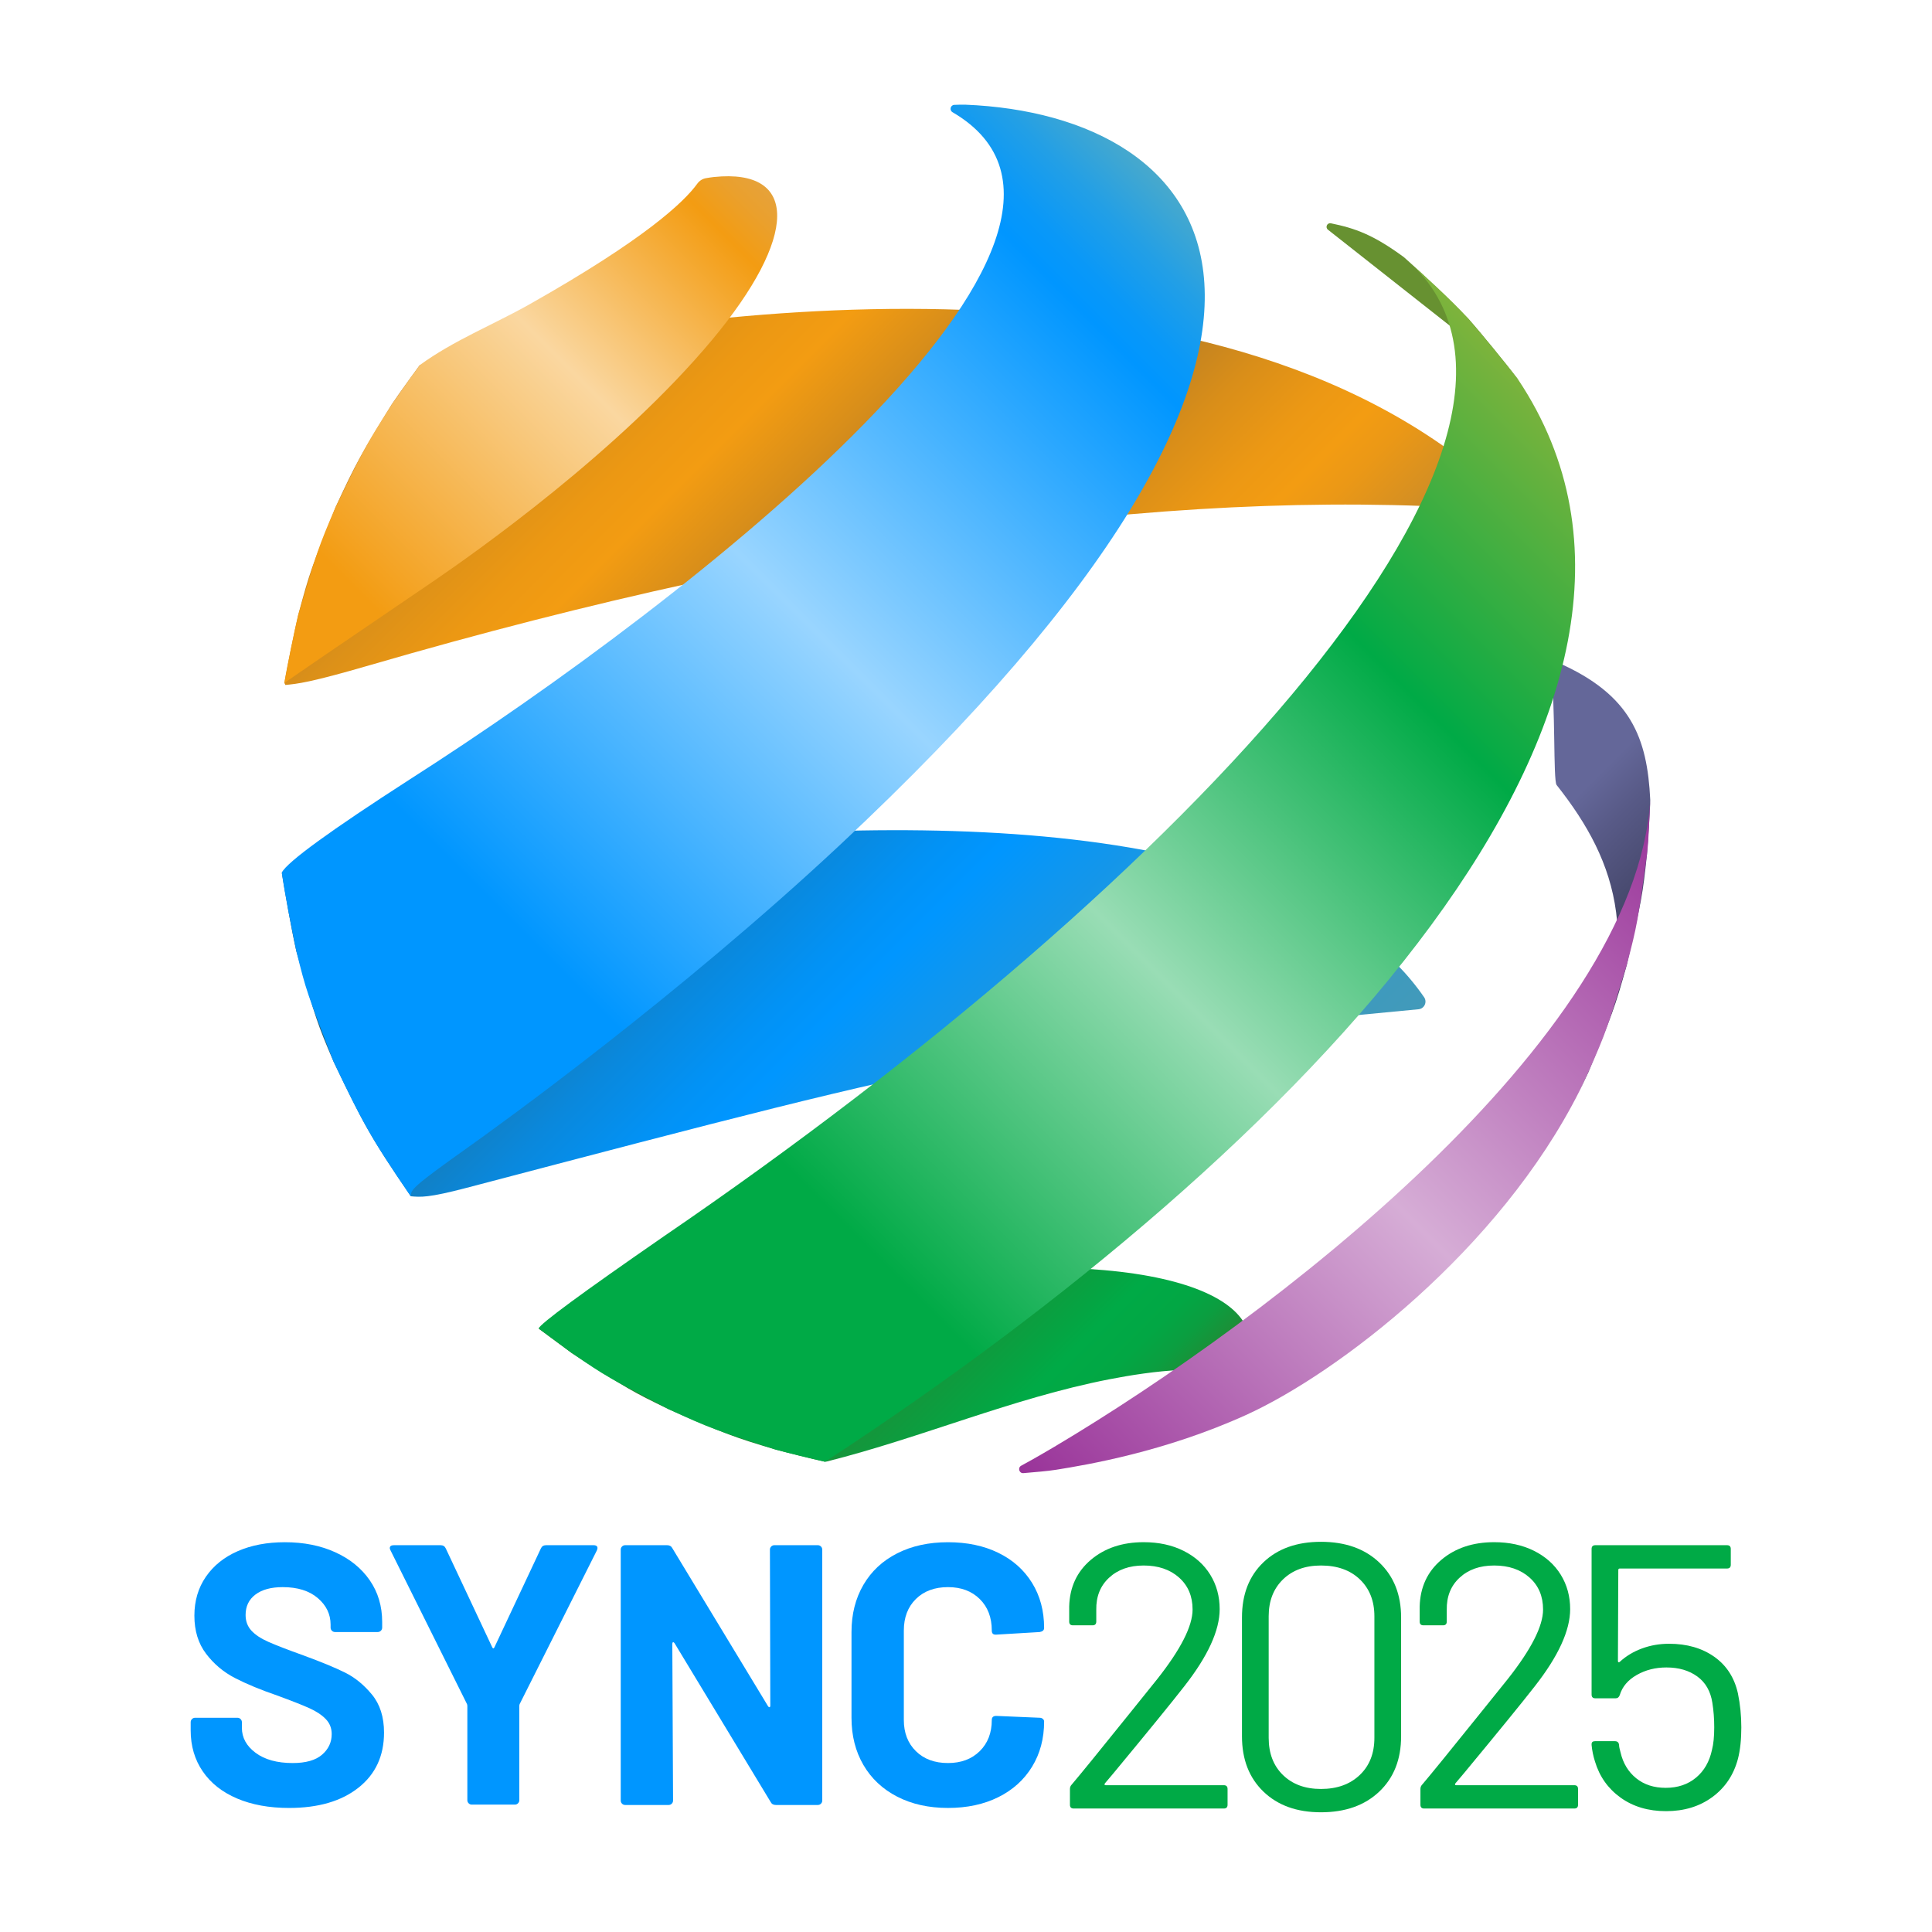 <?xml version="1.0" encoding="UTF-8"?>
<svg id="a" data-name="Layer 3" xmlns="http://www.w3.org/2000/svg" width="1200" height="1200" xmlns:xlink="http://www.w3.org/1999/xlink" viewBox="0 0 1200 1200">
  <defs>
    <style>
      .j {
        fill: url(#i);
      }

      .k {
        fill: url(#h);
      }

      .l {
        fill: url(#g);
      }

      .m {
        fill: url(#f);
      }

      .n {
        fill: url(#e);
      }

      .o {
        fill: url(#d);
      }

      .p {
        fill: url(#c);
      }

      .q {
        fill: url(#b);
      }

      .r {
        fill: #0096ff;
      }

      .s {
        fill: #679131;
      }

      .t {
        fill: #00aa46;
      }
    </style>
    <linearGradient id="b" x1="338.357" y1="149.145" x2="723.783" y2="534.571" gradientUnits="userSpaceOnUse">
      <stop offset="0" stop-color="#a6742a"/>
      <stop offset=".071" stop-color="#c08121"/>
      <stop offset=".164" stop-color="#db9019"/>
      <stop offset=".246" stop-color="#ec9813"/>
      <stop offset=".306" stop-color="#f39c12"/>
      <stop offset=".39" stop-color="#d88e1a"/>
      <stop offset=".527" stop-color="#a6742a"/>
      <stop offset=".58" stop-color="#bb7f23"/>
      <stop offset=".67" stop-color="#d98e19"/>
      <stop offset=".747" stop-color="#ec9814"/>
      <stop offset=".801" stop-color="#f39c12"/>
      <stop offset=".842" stop-color="#eb9816"/>
      <stop offset=".903" stop-color="#d79021"/>
      <stop offset=".959" stop-color="#bf8630"/>
    </linearGradient>
    <linearGradient id="c" x1="303.648" y1="413.262" x2="699.934" y2="809.548" gradientUnits="userSpaceOnUse">
      <stop offset="0" stop-color="#285c6e"/>
      <stop offset=".165" stop-color="#2b6276"/>
      <stop offset=".173" stop-color="#296379"/>
      <stop offset=".299" stop-color="#1779b2"/>
      <stop offset=".407" stop-color="#0a88dc"/>
      <stop offset=".492" stop-color="#0292f5"/>
      <stop offset=".544" stop-color="#0096ff"/>
      <stop offset=".61" stop-color="#0e96f0"/>
      <stop offset=".767" stop-color="#2a98d2"/>
      <stop offset=".903" stop-color="#3b99c0"/>
      <stop offset="1" stop-color="#429aba"/>
    </linearGradient>
    <linearGradient id="d" x1="445.317" y1="714.389" x2="677.664" y2="946.736" gradientUnits="userSpaceOnUse">
      <stop offset="0" stop-color="#486623"/>
      <stop offset=".157" stop-color="#3f6d26"/>
      <stop offset=".403" stop-color="#298231"/>
      <stop offset=".707" stop-color="#04a543"/>
      <stop offset=".742" stop-color="#00aa46"/>
      <stop offset=".822" stop-color="#02a744"/>
      <stop offset=".876" stop-color="#0b9e40"/>
      <stop offset=".923" stop-color="#1b9038"/>
      <stop offset=".966" stop-color="#307c2d"/>
      <stop offset="1" stop-color="#486622"/>
    </linearGradient>
    <linearGradient id="e" x1="906.2" y1="470.089" x2="1047.317" y2="611.206" gradientUnits="userSpaceOnUse">
      <stop offset=".345" stop-color="#646799"/>
      <stop offset=".478" stop-color="#585a87"/>
      <stop offset=".823" stop-color="#3c3e5d"/>
      <stop offset="1" stop-color="#32334d"/>
    </linearGradient>
    <linearGradient id="f" x1="162.056" y1="409.804" x2="465.584" y2="106.277" gradientUnits="userSpaceOnUse">
      <stop offset="0" stop-color="#f39c12"/>
      <stop offset=".169" stop-color="#f39c12"/>
      <stop offset=".614" stop-color="#fad7a0"/>
      <stop offset=".909" stop-color="#f39c12"/>
      <stop offset=".964" stop-color="#eaa02d"/>
      <stop offset="1" stop-color="#e6a23a"/>
    </linearGradient>
    <linearGradient id="g" x1="182.299" y1="670.186" x2="731.267" y2="121.217" gradientUnits="userSpaceOnUse">
      <stop offset=".212" stop-color="#0096ff"/>
      <stop offset=".549" stop-color="#99d5ff"/>
      <stop offset=".881" stop-color="#0096ff"/>
      <stop offset=".907" stop-color="#0998f8"/>
      <stop offset=".95" stop-color="#229fe6"/>
      <stop offset="1" stop-color="#48a9cc"/>
    </linearGradient>
    <linearGradient id="h" x1="382" y1="872.628" x2="984.532" y2="270.096" gradientUnits="userSpaceOnUse">
      <stop offset="0" stop-color="#00aa46"/>
      <stop offset=".211" stop-color="#00aa46"/>
      <stop offset=".502" stop-color="#99ddb5"/>
      <stop offset=".777" stop-color="#00aa46"/>
      <stop offset="1" stop-color="#7eb33c"/>
    </linearGradient>
    <linearGradient id="i" x1="661.862" y1="942.433" x2="1066.232" y2="538.063" gradientUnits="userSpaceOnUse">
      <stop offset="0" stop-color="#939"/>
      <stop offset=".494" stop-color="#d6add6"/>
      <stop offset="1" stop-color="#939"/>
    </linearGradient>
  </defs>
  <g>
    <path class="q" d="M177.225,425.441c7.432-.695,15.147-1.417,52.623-12.328,275.224-80.065,514.379-112.163,710.797-95.404-.663-1.904-1.349-3.828-2.041-5.746-174.13-170.564-514.668-118.607-653.008-88.354-20.2,4.419-20.827,4.256-24.832,3.13-5.29,7.335-12.461,17.038-17.508,24.557-18.472,30.063-21.797,35.486-34.861,63.793-14.851,37.247-16.064,40.3-23.134,66.746-2.775,12.72-6.556,29.656-8.668,42.504.349.106.444.775.633,1.101"/>
    <path class="p" d="M289.702,737.814c322.633-84.801,325.746-85.62,591.373-110.949,3.619-.345,5.532-4.478,3.462-7.477-80.44-116.513-327.014-114.201-521.644-91.294-179.123,21.104-186.099,21.926-187.892,13.816,2.45,14.68,5.739,34.274,9.041,48.805,12.473,43.281,12.963,44.969,23.134,68.682,17.993,37.327,22.271,46.192,47.962,83.626h0c6.118.555,10.922.995,34.565-5.209"/>
    <path class="o" d="M513.562,907.763c59.09-14.843,115.382-39.353,175.39-51.048,24.998-4.87,68.22-11.11,76.847,1.886,36.613-43.513-21.732-82.1-179.881-68.575-66.049,5.648-127.394,16.577-164.042,23.084q-79.409,14.121-87.337,12.057l20.543,15.196c35.773,22.876,37.169,23.782,60.374,34.996,36.814,15.868,39.802,17.159,66.315,25.003,9.195,2.316,21.43,5.613,30.726,7.561.314-.08.751-.077,1.065-.16"/>
    <path class="s" d="M912.002,197.938c-11.739-11.808-27.679-27.298-40.163-38.322-18.818-13.775-30.021-17.831-45.2-20.922-2.313-.471-3.69,2.507-1.833,3.97l118.117,93.047c-9.064-11.502-21.194-26.826-30.921-37.773Z"/>
    <path class="n" d="M966.826,487.56c38.335,48.44,55.464,99.238,14.383,189.754l5.355-11.368c14.898-36.256,16.473-40.03,23.856-66.592,9.283-40.644,9.845-43.073,12.556-68.792.627-10.1,1.828-23.586,2.024-33.731-1.851-38.719-12.037-65.374-57.466-85.342-2.182-.959-4.558.859-4.263,3.232,3.012,24.215,1.363,69.564,3.555,72.838"/>
    <path class="m" d="M443.437,109.941c52.813-5.453,52.31,37.08-1.154,101.183-57.747,69.151-147.504,132.479-173.627,150.25q-91.994,62.499-92.065,62.966c2.432-12.785,5.58-29.861,8.668-42.504,11.449-38.598,12.377-41.759,23.134-66.746,16.212-33.52,18.283-37.823,34.861-63.793,5.207-7.398,12.029-17.338,17.508-24.557,21.081-15.339,45.364-24.926,67.924-37.612,71.945-40.587,96.246-63.716,104.427-75.052,1.293-1.792,3.21-3.031,5.383-3.405,1.706-.293,3.46-.58,4.939-.729"/>
    <path class="l" d="M599.432,65.014c153.693,6.108,268.508,136.324-77.675,459.76-100.904,94.258-210.169,173.02-231.049,187.848-34.264,24.367-35.572,26.244-35.572,30.401h0c-22.277-33.024-28.276-41.897-47.962-83.626-16.662-43.124-16.981-43.952-23.134-68.682-2.988-14.593-6.911-34.081-9.041-48.805q5.644-10.21,79.397-57.726c175.107-111.85,465.727-339.436,337.246-414.481-2.111-1.233-1.333-4.467,1.108-4.569,2.349-.099,4.658-.163,6.681-.119"/>
    <path class="k" d="M912.002,197.938c9.49,11.167,22.105,26.069,30.921,37.773,133.949,200.867-134.535,478.933-430.455,672.197.018-.003.03.015.03.015-9.23-2.242-21.59-4.992-30.726-7.561-37.193-12.055-41.068-13.323-66.315-25.003-36.844-19.22-39.039-20.367-60.374-34.996l-20.543-15.196q1.278-4.356,77.852-57.305c324.215-221.415,586.137-501.435,459.448-608.247,12.366,11.158,28.968,25.974,40.163,38.322"/>
    <path class="j" d="M1022.976,530.562c-5.81,42.254-6.047,43.896-12.556,68.792-11.827,38.444-12.78,41.598-23.856,66.592l-5.355,11.368c-49.884,99.289-150.863,175.997-207.352,201.594-50.399,22.838-98.831,30.941-117.779,33.972-6.023.963-13.362,1.452-20.388,2.108-2.667.249-3.748-3.354-1.388-4.626,8.606-4.638,16.823-9.524,20.658-11.782,133.062-79.058,360.768-252.642,370.039-401.749-.586,10.121-.799,23.669-2.024,33.731"/>
  </g>
  <g>
    <path class="r" d="M147.249,1117.074c-9.22-3.919-16.331-9.527-21.322-16.828-4.996-7.297-7.492-15.791-7.492-25.471v-5.071c0-.767.267-1.419.807-1.959.536-.537,1.188-.807,1.958-.807h26.279c.767,0,1.419.27,1.959.807.537.54.807,1.192.807,1.959v3.458c0,6.148,2.842,11.334,8.529,15.559,5.684,4.229,13.37,6.339,23.051,6.339,8.144,0,14.213-1.728,18.211-5.186,3.995-3.459,5.993-7.722,5.993-12.794,0-3.689-1.231-6.8-3.688-9.336-2.46-2.536-5.803-4.762-10.028-6.685-4.228-1.921-10.949-4.571-20.17-7.954-10.297-3.533-19.017-7.145-26.163-10.834-7.146-3.688-13.139-8.72-17.98-15.099-4.841-6.375-7.261-14.252-7.261-23.628,0-9.22,2.381-17.289,7.146-24.204,4.761-6.916,11.37-12.217,19.824-15.906,8.45-3.688,18.211-5.532,29.275-5.532,11.677,0,22.09,2.074,31.235,6.223,9.141,4.149,16.287,9.952,21.438,17.404,5.147,7.455,7.722,16.1,7.722,25.933v3.458c0,.77-.27,1.423-.807,1.959-.54.54-1.192.807-1.959.807h-26.509c-.77,0-1.422-.267-1.959-.807-.54-.536-.806-1.189-.806-1.959v-1.844c0-6.455-2.651-11.947-7.954-16.482-5.301-4.531-12.562-6.799-21.783-6.799-7.226,0-12.873,1.538-16.944,4.61-4.074,3.076-6.108,7.301-6.108,12.679,0,3.842,1.188,7.07,3.572,9.681,2.381,2.615,5.914,4.957,10.604,7.031,4.686,2.075,11.947,4.881,21.784,8.414,10.91,3.998,19.478,7.531,25.703,10.604,6.223,3.076,11.832,7.647,16.827,13.715,4.992,6.073,7.492,13.947,7.492,23.628,0,14.447-5.301,25.857-15.905,34.231-10.604,8.378-24.975,12.563-43.107,12.563-12.296,0-23.051-1.959-32.272-5.877Z"/>
    <path class="r" d="M291.086,1120.07c-.54-.536-.806-1.188-.806-1.959v-58.319c0-.613-.08-1.073-.231-1.383l-47.485-95.433c-.31-.612-.461-1.073-.461-1.383,0-1.228.843-1.844,2.536-1.844h29.045c1.535,0,2.611.692,3.227,2.075l28.814,61.316c.461.922.923.922,1.383,0l28.814-61.316c.612-1.383,1.689-2.075,3.227-2.075h29.506c1.073,0,1.804.27,2.19.806.382.54.346,1.348-.116,2.421l-47.947,95.433c-.155.31-.23.77-.23,1.383v58.319c0,.772-.27,1.423-.807,1.959-.54.54-1.192.807-1.959.807h-26.739c-.77,0-1.422-.267-1.959-.807Z"/>
    <path class="r" d="M479.022,960.554c.537-.536,1.189-.806,1.959-.806h26.97c.767,0,1.419.27,1.959.806.536.54.806,1.193.806,1.959v155.829c0,.77-.27,1.422-.806,1.959-.54.54-1.192.806-1.959.806h-26.049c-1.538,0-2.614-.612-3.227-1.844l-59.703-98.66c-.31-.461-.616-.652-.922-.576-.31.079-.461.425-.461,1.037l.461,97.278c0,.77-.27,1.422-.807,1.959-.54.54-1.192.806-1.959.806h-26.97c-.77,0-1.422-.266-1.958-.806-.54-.537-.807-1.189-.807-1.959v-155.829c0-.766.267-1.419.807-1.959.536-.536,1.188-.806,1.958-.806h26.049c1.535,0,2.611.616,3.227,1.844l59.473,98.2c.306.46.613.655.922.576.307-.076.461-.422.461-1.038l-.23-96.817c0-.766.266-1.419.806-1.959Z"/>
    <path class="r" d="M557.235,1115.921c-9.07-4.685-16.061-11.256-20.977-19.709-4.92-8.45-7.377-18.211-7.377-29.276v-53.248c0-11.065,2.457-20.823,7.377-29.276,4.917-8.45,11.907-14.983,20.977-19.594,9.065-4.61,19.593-6.915,31.58-6.915,11.832,0,22.244,2.19,31.234,6.569,8.99,4.38,15.982,10.604,20.977,18.672,4.992,8.068,7.491,17.404,7.491,28.007,0,1.383-.922,2.23-2.766,2.537l-26.97,1.613h-.46c-1.538,0-2.305-.842-2.305-2.536,0-8.143-2.5-14.673-7.492-19.593-4.995-4.917-11.565-7.377-19.709-7.377-8.298,0-14.947,2.46-19.94,7.377-4.995,4.92-7.491,11.45-7.491,19.593v55.555c0,7.992,2.496,14.447,7.491,19.363,4.992,4.921,11.641,7.377,19.94,7.377,8.144,0,14.713-2.456,19.709-7.377,4.992-4.916,7.492-11.37,7.492-19.363,0-1.689.922-2.536,2.766-2.536l26.97,1.152c.767,0,1.419.23,1.959.692.536.461.806,1.002.806,1.614,0,10.604-2.499,19.979-7.491,28.123-4.995,8.147-11.987,14.447-20.977,18.902-8.99,4.459-19.403,6.685-31.234,6.685-11.987,0-22.515-2.341-31.58-7.031Z"/>
    <g>
      <path class="t" d="M686.758,1108.82h73.369c1.555,0,2.337.781,2.337,2.337v9.814c0,1.559-.781,2.337-2.337,2.337h-93.23c-1.559,0-2.337-.778-2.337-2.337v-9.814c0-1.088.387-2.022,1.168-2.804,5.294-6.228,17.21-20.872,35.75-43.928l17.291-21.497c14.64-18.536,21.964-32.946,21.964-43.227,0-8.255-2.804-14.874-8.412-19.861-5.608-4.984-12.931-7.477-21.964-7.477-8.879,0-16.046,2.534-21.496,7.594-5.455,5.064-8.101,11.723-7.944,19.978v7.243c0,1.559-.781,2.337-2.337,2.337h-12.15c-1.559,0-2.337-.778-2.337-2.337v-9.346c.31-11.993,4.79-21.65,13.435-28.973,8.645-7.32,19.587-10.982,32.829-10.982,9.346,0,17.601,1.792,24.768,5.374,7.163,3.585,12.694,8.528,16.59,14.837,3.892,6.309,5.841,13.436,5.841,21.38,0,13.242-7.324,29.207-21.964,47.9-7.634,9.814-22.354,27.886-44.161,54.209l-5.14,6.075c-.467.781-.314,1.168.467,1.168Z"/>
      <path class="t" d="M784.73,1112.792c-8.879-8.565-13.318-20.014-13.318-34.347v-73.836c0-14.329,4.44-25.738,13.318-34.231,8.879-8.488,20.796-12.734,35.75-12.734,15.107,0,27.181,4.286,36.217,12.851,9.032,8.569,13.552,19.941,13.552,34.114v73.836c0,14.333-4.52,25.782-13.552,34.347-9.036,8.569-21.11,12.851-36.217,12.851-14.954,0-26.871-4.282-35.75-12.851ZM844.547,1102.511c6.075-5.761,9.113-13.471,9.113-23.132v-75.472c0-9.5-3.001-17.134-8.996-22.898-5.998-5.761-14.06-8.645-24.183-8.645-9.814,0-17.682,2.885-23.6,8.645-5.922,5.765-8.879,13.399-8.879,22.898v75.472c0,9.66,2.957,17.371,8.879,23.132,5.918,5.765,13.786,8.645,23.6,8.645,9.967,0,17.992-2.88,24.067-8.645Z"/>
      <path class="t" d="M904.454,1108.82h73.369c1.555,0,2.337.781,2.337,2.337v9.814c0,1.559-.781,2.337-2.337,2.337h-93.23c-1.559,0-2.337-.778-2.337-2.337v-9.814c0-1.088.387-2.022,1.168-2.804,5.294-6.228,17.21-20.872,35.75-43.928l17.291-21.497c14.64-18.536,21.964-32.946,21.964-43.227,0-8.255-2.804-14.874-8.412-19.861-5.608-4.984-12.931-7.477-21.964-7.477-8.879,0-16.046,2.534-21.496,7.594-5.455,5.064-8.101,11.723-7.944,19.978v7.243c0,1.559-.781,2.337-2.337,2.337h-12.15c-1.559,0-2.337-.778-2.337-2.337v-9.346c.31-11.993,4.79-21.65,13.435-28.973,8.645-7.32,19.587-10.982,32.829-10.982,9.346,0,17.601,1.792,24.768,5.374,7.163,3.585,12.694,8.528,16.59,14.837,3.892,6.309,5.841,13.436,5.841,21.38,0,13.242-7.324,29.207-21.964,47.9-7.634,9.814-22.354,27.886-44.161,54.209l-5.14,6.075c-.467.781-.314,1.168.467,1.168Z"/>
      <path class="t" d="M1081.565,1072.837c0,7.634-.701,14.176-2.103,19.627-2.651,9.97-7.944,17.875-15.889,23.717-7.944,5.841-17.524,8.762-28.74,8.762-11.062,0-20.485-2.804-28.273-8.412-7.791-5.608-13.085-13.085-15.889-22.431-1.092-3.425-1.793-6.853-2.103-10.281v-.467c0-1.245.701-1.869,2.103-1.869h12.384c1.555,0,2.413.781,2.57,2.337,0,.935.31,2.494.934,4.673,1.555,6.7,4.79,12.033,9.697,16.005,4.907,3.972,11.018,5.958,18.342,5.958,7.477,0,13.746-2.103,18.81-6.309,5.06-4.205,8.371-9.967,9.931-17.291.934-3.581,1.402-8.254,1.402-14.019,0-5.294-.391-10.358-1.168-15.188-1.092-7.163-4.206-12.618-9.346-16.356s-11.53-5.608-19.16-5.608c-6.856,0-13.008,1.559-18.459,4.673-5.454,3.118-8.959,7.243-10.515,12.384-.467,1.402-1.325,2.103-2.57,2.103h-12.618c-1.559,0-2.337-.778-2.337-2.337v-90.426c0-1.555.778-2.337,2.337-2.337h81.78c1.555,0,2.337.781,2.337,2.337v9.814c0,1.559-.781,2.337-2.337,2.337h-66.592c-.624,0-.935.314-.935.935l-.234,56.545c0,.314.117.547.351.701.234.157.504.08.818-.234,3.892-3.581,8.488-6.345,13.786-8.295,5.294-1.946,10.902-2.92,16.823-2.92,11.059,0,20.405,2.687,28.039,8.061,7.63,5.374,12.537,12.968,14.721,22.782,1.402,6.856,2.103,13.866,2.103,21.029Z"/>
    </g>
  </g>
</svg>